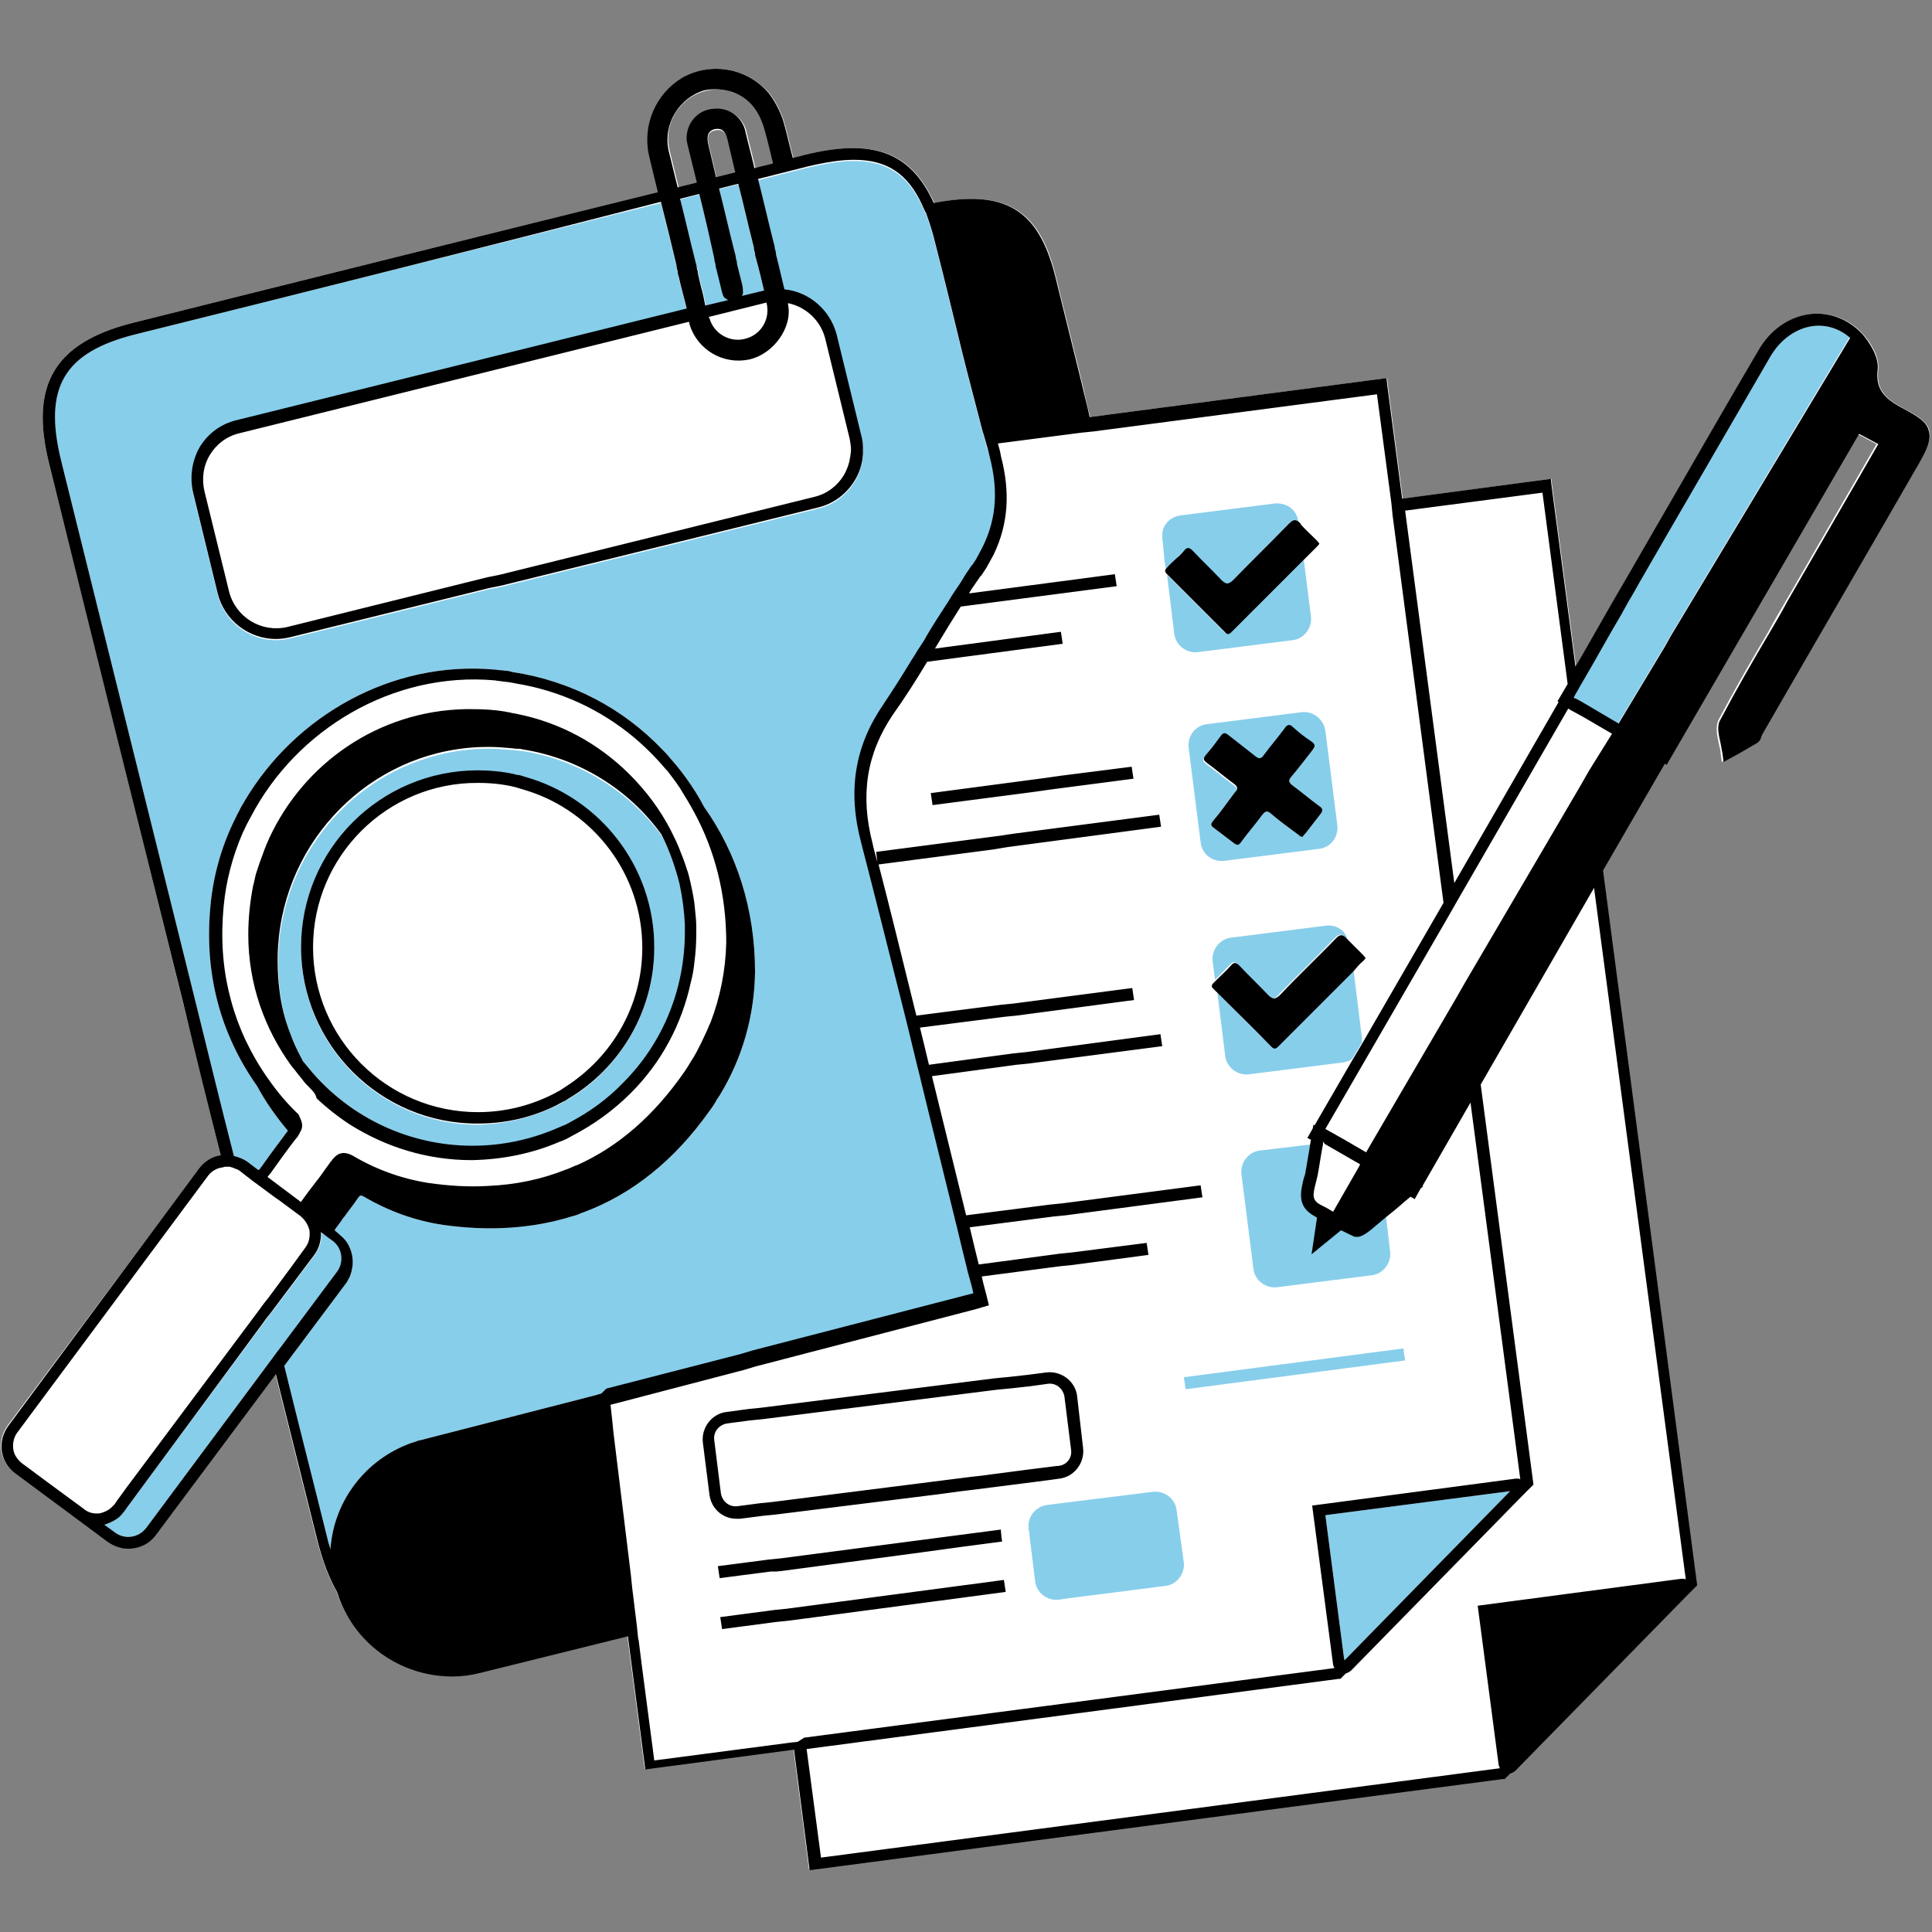 <svg version="1.2" preserveAspectRatio="xMidYMid meet" height="500" viewBox="0 0 375 375" zoomAndPan="magnify" width="500" xmlns:xlink="http://www.w3.org/1999/xlink" xmlns="http://www.w3.org/2000/svg"><rect x="0" y="0" width="375" height="375" fill="#808080" stroke="none"/><defs><clipPath id="732bebbd3e"><path d="M 0 13 L 375 13 L 375 363.34 L 0 363.34 Z M 0 13"></path></clipPath></defs><g id="356c2222e8"><path d="M 374.473 83.516 C 374.008 81.887 372.492 80.84 369.582 79.328 C 365.973 77.348 364.113 75.719 364.578 71.645 C 364.809 69.316 363.18 66.523 361.551 64.777 C 358.988 61.98 355.383 60.586 351.656 60.934 C 347.465 61.398 343.742 63.961 341.414 68.035 C 334.66 79.676 327.793 91.551 321.16 102.957 L 315.922 112.035 C 312.895 117.273 309.984 122.395 306.957 127.633 L 305.91 129.379 L 301.254 94.109 L 301.137 92.945 L 272.27 96.789 L 269.359 74.555 L 269.242 73.391 L 211.621 80.957 C 211.039 78.859 210.574 76.648 210.109 74.555 C 208.363 67.453 206.617 60.469 204.871 53.367 C 201.727 40.68 195.211 36.723 181.359 39.398 C 176.816 29.391 169.484 26.828 156.215 30.086 C 155.516 30.32 154.699 30.438 154.004 30.668 C 153.422 28.574 152.953 26.363 152.371 24.266 C 151.789 22.055 150.742 19.961 149.348 18.098 C 145.156 13.211 138.172 11.93 132.586 15.07 C 127.348 18.098 124.785 24.152 126.066 30.086 C 126.648 32.531 127.23 34.859 127.812 37.305 C 93.707 45.688 59.484 54.184 25.727 62.68 C 10.594 66.523 5.703 74.672 9.547 90.035 C 18.277 125.074 26.891 159.996 35.621 195.031 C 38.062 204.809 40.508 214.59 42.836 224.367 C 41.207 224.598 39.695 225.531 38.645 226.926 L 1.512 276.633 C 0.465 278.027 0 279.773 0.234 281.52 C 0.465 283.266 1.398 284.781 2.793 285.828 L 12.688 293.16 L 20.836 299.215 C 22 300.145 23.398 300.496 24.793 300.496 C 26.773 300.496 28.867 299.562 30.148 297.816 L 53.43 266.621 C 56.105 277.328 58.785 288.156 61.461 298.75 C 62.508 302.824 63.789 306.199 65.301 308.875 C 68.445 318.77 77.641 325.289 87.652 325.289 C 89.398 325.289 91.262 325.055 93.125 324.59 L 121.758 317.488 L 125.133 343.332 L 154.004 339.488 L 157.027 362.887 L 291.594 345.195 L 291.941 345.195 L 292.988 344.145 C 293.34 344.031 293.805 343.914 294.035 343.562 L 327.562 309.34 C 327.562 309.34 327.562 309.223 327.676 309.223 L 329.309 307.594 L 311.031 168.84 L 323.02 148.121 L 323.371 148.355 L 360.504 84.215 L 364.227 86.195 L 346.535 116.809 C 345.371 118.789 344.207 120.766 343.16 122.746 C 339.898 128.215 336.641 133.922 333.613 139.625 C 332.914 141.02 333.266 142.648 333.613 144.281 C 333.73 144.977 333.965 145.559 333.965 146.141 L 334.195 147.887 L 336.988 146.375 C 338.152 145.676 339.434 144.977 340.598 144.281 C 341.18 143.93 341.414 143.348 341.531 143 C 341.531 142.883 341.645 142.766 341.645 142.648 C 351.773 125.074 361.898 107.496 372.145 89.918 C 374.008 87.242 374.938 85.262 374.473 83.516 Z M 139.102 34.512 C 138.637 32.414 138.055 30.203 137.59 28.109 C 137.355 26.945 137.125 25.664 138.754 25.316 C 140.383 24.965 140.965 25.898 141.316 27.293 C 141.781 29.391 142.363 31.602 142.828 33.695 C 141.547 33.93 140.266 34.16 139.102 34.512 Z M 137.008 17.633 C 138.754 17.168 140.617 17.281 142.363 17.98 C 146.086 19.262 147.832 22.055 148.766 25.781 C 149.23 27.758 149.695 29.738 150.277 31.832 C 149.113 32.184 147.832 32.414 146.668 32.766 C 146.086 30.203 145.391 27.758 144.809 25.199 C 143.992 22.52 141.316 20.891 138.637 21.242 C 135.496 21.473 133.168 24.266 133.516 27.41 C 133.516 27.758 133.633 28.109 133.75 28.457 C 134.332 30.785 134.914 33.23 135.496 35.559 C 134.215 35.906 133.051 36.141 131.77 36.488 C 131.188 34.16 130.605 31.719 130.023 29.391 C 128.625 24.035 131.887 18.914 137.008 17.633 Z M 137.008 17.633" style="stroke:none;fill-rule:nonzero;fill:#ffffff;fill-opacity:1;"></path><path d="M 293.105 289.438 L 260.977 322.262 L 260.863 321.797 L 257.254 294.094 Z M 135.379 52.09 C 135.496 52.438 135.609 52.785 135.609 53.254 C 135.844 54.066 135.961 54.883 136.191 55.695 C 136.543 56.859 136.773 58.141 137.008 59.305 L 141.43 58.258 C 141.199 58.141 140.965 57.906 140.734 57.793 C 140.5 57.559 140.383 57.094 140.266 56.742 C 139.918 55.348 139.57 53.836 139.219 52.438 C 139.102 52.09 138.988 51.738 138.988 51.273 C 138.871 50.926 138.754 50.457 138.754 50.109 C 137.707 46.035 136.773 41.844 135.727 37.77 C 134.445 38.121 133.281 38.352 132.004 38.703 C 133.051 42.777 133.98 46.965 135.027 51.039 C 135.145 51.273 135.262 51.738 135.379 52.09 Z M 142.828 50.227 C 142.945 50.574 143.062 50.926 143.062 51.391 C 143.293 52.438 143.645 53.602 143.875 54.648 C 144.109 55.348 144.227 56.16 144.227 56.977 C 144.227 57.211 144.109 57.441 143.992 57.559 L 148.184 56.512 C 148.184 56.512 148.184 56.512 148.297 56.512 C 147.832 54.531 147.367 52.555 146.785 50.457 C 146.668 50.109 146.551 49.762 146.551 49.293 C 146.438 48.945 146.32 48.48 146.32 48.129 C 145.273 44.055 144.34 39.867 143.293 35.793 C 142.012 36.141 140.848 36.375 139.57 36.723 C 140.617 40.797 141.547 44.988 142.594 49.062 C 142.711 49.41 142.828 49.875 142.828 50.227 Z M 191.367 86.078 C 191.25 85.73 191.137 85.262 191.02 84.914 C 190.902 84.566 190.785 84.098 190.668 83.75 C 187.41 71.293 187.062 69.898 185.664 64.078 C 184.852 60.816 183.801 56.277 181.59 47.664 C 181.125 45.688 180.543 43.824 179.961 42.195 C 179.844 41.844 179.727 41.496 179.496 41.145 C 179.379 40.797 179.145 40.449 179.031 40.098 C 176.234 33.93 172.16 31.25 165.758 31.25 C 163.199 31.25 160.289 31.719 156.797 32.531 C 153.535 33.348 150.395 34.16 147.137 34.977 C 148.184 39.051 149.113 43.242 150.16 47.316 C 150.277 47.664 150.395 48.129 150.395 48.48 C 150.512 48.828 150.625 49.18 150.625 49.645 C 151.207 51.855 151.676 54.066 152.258 56.395 C 157.027 56.859 161.102 60.352 162.383 65.125 L 167.156 84.68 C 167.391 85.496 167.504 86.312 167.504 87.125 C 167.504 87.477 167.504 87.941 167.504 88.289 C 167.504 88.641 167.391 89.105 167.391 89.453 C 167.156 90.852 166.691 92.246 165.875 93.527 C 164.246 96.207 161.684 98.066 158.66 98.766 L 97.312 113.898 L 96.148 114.133 L 94.984 114.363 L 56.34 123.91 C 55.41 124.141 54.477 124.258 53.547 124.258 C 48.309 124.258 43.535 120.648 42.254 115.41 L 37.48 95.855 C 36.785 92.828 37.25 89.688 38.762 87.008 C 40.391 84.332 42.953 82.469 45.98 81.77 L 133.281 60.121 C 132.816 58.141 132.234 56.16 131.77 54.066 C 131.652 53.719 131.535 53.367 131.535 52.902 C 131.422 52.555 131.305 52.09 131.305 51.738 C 130.84 49.762 130.371 47.898 129.906 45.918 C 129.324 43.707 128.859 41.613 128.277 39.398 C 94.289 47.898 60.066 56.512 26.309 64.891 C 12.34 68.383 8.383 75.254 11.875 89.453 C 20.605 124.492 29.219 159.414 37.949 194.449 C 40.391 204.344 42.836 214.355 45.398 224.367 C 46.328 224.598 47.262 224.949 48.074 225.531 L 50.055 227.043 C 50.172 227.043 50.285 227.043 50.285 227.043 C 50.285 227.043 50.402 227.043 50.637 226.578 L 50.754 226.461 C 52.383 224.133 54.129 221.805 55.875 219.477 C 53.547 216.684 51.566 213.891 49.938 210.863 C 42.719 200.621 39.578 188.863 40.859 175.711 C 41.441 169.539 43.188 163.719 45.863 158.48 C 46.098 157.898 46.445 157.434 46.68 156.852 C 46.91 156.387 47.262 155.922 47.492 155.453 C 57.27 138.926 76.012 128.215 95.918 129.961 C 96.266 129.961 96.73 130.078 97.082 130.078 C 97.43 130.078 97.895 130.195 98.246 130.195 C 98.594 130.195 99.059 130.312 99.41 130.43 C 110.934 132.176 120.945 137.527 128.512 145.445 C 128.977 145.91 129.441 146.375 129.906 146.957 C 130.371 147.539 130.84 148.004 131.305 148.586 C 133.281 151.031 135.145 153.707 136.66 156.617 C 142.945 165.465 146.551 176.406 146.551 188.629 C 146.438 197.129 144.109 205.391 139.684 212.609 C 139.336 213.074 138.988 213.656 138.754 214.121 C 138.52 214.473 138.289 214.82 138.055 215.172 C 137.938 215.285 137.824 215.52 137.707 215.637 C 130.953 225.18 122.691 231.816 113.262 235.309 C 112.91 235.426 112.562 235.539 112.098 235.773 C 111.746 235.891 111.398 236.008 110.934 236.121 C 103.367 238.449 95.102 239.031 86.023 237.754 C 80.551 236.938 75.43 235.074 70.656 232.281 C 69.957 231.934 69.957 231.934 69.492 232.516 C 68.793 233.562 67.98 234.609 67.281 235.539 C 67.047 235.891 66.816 236.238 66.465 236.59 C 66.465 236.703 66.352 236.703 66.352 236.82 C 66 237.285 65.77 237.637 65.418 238.102 C 65.188 238.336 65.07 238.566 64.953 238.801 L 65.77 239.5 L 65.883 239.613 C 66.465 240.082 67.047 240.664 67.398 241.246 C 68.211 242.523 68.562 244.039 68.445 245.551 C 68.328 246.367 68.211 247.066 67.863 247.879 C 67.629 248.23 67.516 248.578 67.281 248.926 L 55.176 265.105 C 57.969 276.516 60.879 287.805 63.672 299.098 C 63.789 299.68 64.023 300.145 64.137 300.727 C 64.719 291.879 70.309 283.965 78.805 280.473 C 79.156 280.355 79.621 280.125 80.086 280.008 C 80.551 279.891 81.016 279.656 81.484 279.543 C 81.484 279.543 81.598 279.543 81.598 279.543 L 115.59 270.812 L 116.754 270.461 L 117.918 270.113 L 144.109 263.363 L 145.273 263.012 L 146.438 262.664 L 189.156 251.605 C 188.922 250.441 188.574 249.277 188.227 247.996 C 187.992 247.297 187.875 246.484 187.645 245.668 C 187.062 243.34 186.48 240.895 185.898 238.449 C 185.664 237.754 185.547 236.938 185.316 236.121 C 183.219 227.508 180.891 218.312 178.68 209.117 C 178.449 208.301 178.332 207.605 178.098 206.789 C 177.516 204.344 176.934 202.016 176.352 199.57 C 176.121 198.758 176.004 198.059 175.77 197.242 C 172.395 183.855 169.367 171.75 167.391 164.184 C 164.711 154.059 166.109 145.445 171.695 137.297 C 173.559 134.504 175.422 131.594 177.168 128.684 C 177.75 127.867 178.215 126.938 178.797 126.121 C 179.262 125.422 179.727 124.723 180.078 124.027 C 181.242 122.047 182.523 120.066 183.801 118.09 C 184.383 117.273 184.852 116.344 185.434 115.527 C 185.547 115.297 185.781 115.062 185.898 114.828 C 186.48 114.016 187.062 113.082 187.527 112.27 C 187.875 111.688 188.34 111.105 188.691 110.523 C 188.809 110.406 188.809 110.289 188.922 110.289 C 189.156 109.941 189.391 109.59 189.621 109.242 C 189.855 108.777 190.086 108.426 190.32 107.961 C 193.578 102.141 194.16 96.207 192.301 89.105 C 191.832 87.824 191.484 87.008 191.367 86.078 Z M 108.723 218.895 C 103.484 221.223 97.781 222.504 91.844 222.504 L 91.844 223.668 L 91.844 222.504 C 79.387 222.504 68.328 216.918 60.762 208.301 C 60.18 207.605 59.598 206.906 59.016 206.207 C 58.902 205.973 58.668 205.742 58.551 205.625 C 57.738 204.113 57.039 202.598 56.457 200.969 C 55.41 198.293 54.711 195.383 54.359 192.586 C 54.129 190.727 54.012 188.863 54.012 186.883 C 54.012 186.652 54.012 186.418 54.012 186.184 C 54.012 184.906 54.129 183.508 54.246 182.227 C 56.457 161.625 73.684 145.445 94.637 145.328 L 94.871 145.328 C 94.984 145.328 94.984 145.328 95.102 145.328 C 96.5 145.328 97.781 145.445 99.176 145.559 C 99.527 145.559 99.992 145.676 100.34 145.676 C 100.691 145.676 101.156 145.793 101.504 145.793 C 112.562 147.539 122.223 153.707 128.512 162.324 C 130.023 165.348 131.188 168.492 132.004 171.867 C 132.586 174.43 132.934 177.105 133.051 179.898 C 133.051 180.367 133.051 180.715 133.051 181.18 C 133.051 192.238 128.859 202.598 121.059 210.516 C 118.035 213.539 114.656 216.102 110.934 218.082 C 110.582 218.312 110.234 218.43 109.887 218.664 C 109.418 218.547 109.07 218.664 108.723 218.895 Z M 108.141 214.59 C 108.488 214.355 108.836 214.238 109.188 214.008 C 109.535 213.773 109.887 213.539 110.234 213.426 C 120.246 207.488 126.996 196.43 126.996 183.973 C 126.996 168.258 116.402 154.988 101.969 150.914 C 101.621 150.797 101.156 150.684 100.805 150.566 C 100.457 150.449 99.992 150.332 99.641 150.332 C 97.43 149.867 95.102 149.633 92.773 149.633 C 73.801 149.633 58.434 165 58.434 183.973 C 58.434 202.949 73.801 218.312 92.773 218.312 C 98.363 218.195 103.484 216.801 108.141 214.59 Z M 237.695 122.746 C 233.973 119.02 230.246 115.297 226.523 111.57 L 227.918 122.977 C 228.152 125.191 230.246 126.82 232.457 126.586 L 250.852 124.258 C 253.062 124.027 254.691 121.93 254.461 119.719 L 253.062 108.66 C 248.406 113.316 243.633 118.09 238.977 122.746 C 238.512 123.211 238.164 123.211 237.695 122.746 Z M 225.707 105.285 L 225.824 106.68 L 226.059 109.008 L 226.289 110.406 C 226.289 110.406 226.406 110.289 226.406 110.289 C 226.871 109.824 227.453 109.359 227.918 108.777 C 228.035 108.66 228.035 108.66 228.152 108.543 C 228.734 107.961 229.199 107.496 229.781 106.914 C 230.48 106.215 230.828 106.332 231.41 107.031 C 233.273 108.895 235.137 110.641 236.883 112.617 C 237.812 113.664 238.395 113.781 239.328 112.617 C 242.703 109.125 246.195 105.75 249.57 102.258 C 249.688 102.141 249.918 101.91 250.035 101.793 C 250.852 100.977 251.316 100.859 252.016 101.441 L 252.016 101.328 C 252.016 101.094 251.898 100.859 251.898 100.629 C 251.781 100.277 251.551 99.812 251.434 99.582 C 250.617 98.301 249.105 97.602 247.477 97.719 L 229.082 100.047 C 227.453 100.277 226.059 101.441 225.707 102.957 C 225.59 103.305 225.59 103.77 225.59 104.121 C 225.59 104.238 225.59 104.469 225.59 104.586 Z M 257.254 141.836 L 259.582 160.227 C 259.812 162.438 258.301 164.535 255.973 164.766 L 237.582 167.094 C 235.367 167.328 233.273 165.816 233.039 163.488 L 230.711 145.094 C 230.48 142.883 231.992 140.789 234.32 140.555 L 252.715 138.227 C 254.926 137.996 256.902 139.625 257.254 141.836 Z M 254.461 144.164 C 253.18 143.348 252.016 142.418 250.852 141.371 C 250.152 140.672 249.688 140.902 249.223 141.602 C 247.941 143.348 246.426 145.094 245.148 146.84 C 244.68 147.539 244.215 147.539 243.633 147.074 C 241.887 145.676 240.023 144.281 238.277 142.883 C 237.695 142.418 237.348 142.418 236.883 143 C 235.949 144.281 235.02 145.559 233.973 146.723 C 233.391 147.422 233.391 147.773 234.203 148.355 C 235.949 149.633 237.582 151.031 239.328 152.312 C 240.141 152.895 240.258 153.359 239.559 154.059 C 238.164 155.805 236.883 157.551 235.484 159.297 C 235.02 159.879 234.902 160.227 235.602 160.691 C 236.883 161.625 238.164 162.672 239.441 163.602 C 240.141 164.184 240.492 164.07 240.957 163.371 C 242.238 161.625 243.75 159.879 245.031 158.133 C 245.613 157.434 245.961 157.316 246.66 157.898 C 248.289 159.297 250.035 160.578 251.781 161.855 C 252.133 162.09 252.363 162.438 252.828 162.438 C 252.945 162.207 253.18 161.973 253.41 161.742 C 254.344 160.578 255.273 159.297 256.207 158.133 C 256.789 157.434 256.902 156.969 255.973 156.387 C 254.227 155.105 252.598 153.707 250.852 152.43 C 250.152 151.848 250.035 151.496 250.617 150.797 C 252.016 149.168 253.297 147.422 254.691 145.676 C 255.273 145.211 255.391 144.746 254.461 144.164 Z M 257.371 179.668 L 238.977 181.996 C 236.766 182.227 235.137 184.324 235.367 186.535 L 235.836 190.145 C 236.883 189.211 237.812 188.164 238.746 187.234 C 239.441 186.535 239.793 186.652 240.375 187.348 C 242.238 189.211 244.098 190.957 245.844 192.938 C 246.777 193.984 247.359 194.102 248.289 192.938 C 251.781 189.328 255.508 185.836 259 182.109 C 259.93 181.18 260.395 181.18 261.211 182.109 C 261.328 182.227 261.445 182.344 261.559 182.461 C 261.211 180.598 259.348 179.434 257.371 179.668 Z M 246.66 203.062 C 243.168 199.57 239.793 196.195 236.301 192.703 L 237.812 204.926 C 238.047 207.137 240.141 208.77 242.352 208.535 L 260.746 206.207 C 261.445 206.09 262.027 205.859 262.492 205.508 L 264.355 202.367 C 264.355 202.133 264.355 201.898 264.355 201.551 L 262.723 188.281 C 257.836 193.168 252.945 198.059 248.059 202.949 C 247.477 203.531 247.125 203.645 246.66 203.062 Z M 262.84 239.613 C 262.027 239.266 261.211 238.801 260.395 238.449 L 254.691 243.105 L 255.738 236.008 C 255.625 235.891 255.508 235.891 255.391 235.773 C 251.781 233.91 252.598 231 253.062 228.789 C 253.18 228.324 253.297 227.973 253.41 227.625 C 253.762 225.879 253.992 224.133 254.344 222.27 C 254.344 222.27 254.344 222.27 254.344 222.156 L 244.566 223.316 C 242.352 223.551 240.723 225.645 240.957 227.859 L 243.285 246.25 C 243.516 248.461 245.613 250.09 247.824 249.859 L 266.215 247.531 C 268.43 247.297 270.059 245.203 269.824 242.992 L 269.012 236.008 C 268.078 236.82 267.031 237.637 266.102 238.449 C 265.051 239.266 264.238 239.73 263.539 239.73 C 263.305 239.73 263.074 239.73 262.84 239.613 Z M 228.387 293.16 C 228.152 290.949 226.059 289.32 223.844 289.551 L 205.105 291.879 L 203.242 292.113 C 202.66 292.23 202.078 292.348 201.613 292.695 C 200.449 293.395 199.633 294.676 199.633 296.07 C 199.633 296.305 199.633 296.535 199.633 296.77 L 199.75 297.234 L 199.867 298.398 L 200.914 306.895 C 201.145 309.109 203.242 310.738 205.453 310.504 L 207.898 310.156 L 226.172 307.828 C 228.387 307.594 230.016 305.5 229.781 303.289 Z M 272.387 261.73 L 229.781 267.32 L 230.133 269.648 L 272.734 264.059 Z M 352.008 63.262 C 348.629 63.613 345.488 65.824 343.508 69.199 C 336.758 80.84 329.891 92.715 323.254 104.121 L 318.016 113.199 C 317.086 114.945 316.035 116.574 315.105 118.32 C 314.875 118.672 314.758 119.02 314.523 119.371 C 312.66 122.512 310.914 125.656 309.055 128.914 L 306.492 133.34 L 305.562 134.969 L 305.328 135.434 L 305.562 135.551 L 305.676 135.551 L 306.957 136.25 L 314.059 140.438 L 323.02 125.539 L 324.184 123.445 L 358.988 65.473 C 357.012 63.844 354.566 63.031 352.008 63.262 Z M 64.605 240.777 L 63.789 240.195 L 62.742 239.383 L 62.395 239.148 C 62.508 240.082 62.277 241.012 62.043 241.828 C 61.812 242.41 61.578 242.992 61.113 243.574 L 52.73 254.746 L 51.801 255.91 L 50.867 257.191 L 24.676 292.578 L 24.094 293.395 C 24.094 293.395 23.98 293.512 23.98 293.512 C 23.746 293.859 23.512 294.094 23.164 294.441 C 22.348 295.141 21.301 295.605 20.254 295.953 L 22.348 297.469 C 24.211 298.863 26.891 298.516 28.402 296.535 L 52.73 263.828 L 53.664 262.547 L 54.594 261.383 L 65.535 246.715 C 66.816 244.969 66.465 242.176 64.605 240.777 Z M 64.605 240.777" style="stroke:none;fill-rule:nonzero;fill:#87ceeb;fill-opacity:1;"></path><g clip-path="url(#732bebbd3e)" clip-rule="nonzero"><path d="M 219.656 148.82 L 220.004 151.148 L 203.941 153.242 L 202.309 153.477 L 200.68 153.707 L 181.008 156.27 L 180.66 153.941 L 202.66 151.031 L 204.289 150.797 L 205.918 150.566 Z M 238.977 122.746 C 243.633 118.09 248.406 113.316 253.062 108.66 C 253.879 107.844 254.691 107.031 255.625 106.098 C 255.855 105.867 255.973 105.75 256.09 105.516 C 255.855 105.168 255.625 104.934 255.391 104.703 C 254.461 103.77 253.41 102.84 252.48 101.793 C 252.48 101.793 252.48 101.793 252.48 101.676 C 252.363 101.559 252.246 101.441 252.133 101.328 C 251.434 100.746 250.969 100.859 250.152 101.676 C 250.035 101.793 249.805 102.023 249.688 102.141 C 246.312 105.633 242.82 109.008 239.441 112.5 C 238.395 113.551 237.93 113.434 237 112.5 C 235.254 110.641 233.273 108.777 231.527 106.914 C 230.945 106.332 230.48 106.098 229.898 106.797 C 229.434 107.379 228.852 107.961 228.27 108.426 C 228.152 108.543 228.152 108.543 228.035 108.66 C 227.57 109.125 226.988 109.59 226.523 110.172 C 226.406 110.289 226.406 110.289 226.406 110.289 C 226.059 110.641 226.059 110.988 226.523 111.453 C 230.246 115.18 233.973 118.902 237.695 122.629 C 238.164 123.211 238.512 123.211 238.977 122.746 Z M 264.586 186.535 C 264.82 186.301 264.938 186.184 265.051 185.953 C 264.82 185.602 264.586 185.371 264.355 185.137 C 263.539 184.324 262.609 183.391 261.793 182.578 C 261.676 182.461 261.559 182.344 261.445 182.227 C 260.629 181.297 260.047 181.297 259.23 182.227 C 255.738 185.836 252.016 189.328 248.523 193.055 C 247.477 194.102 247.008 193.984 246.078 193.055 C 244.332 191.191 242.352 189.328 240.605 187.465 C 240.023 186.883 239.559 186.652 238.977 187.348 C 238.047 188.398 237 189.328 236.066 190.258 C 235.949 190.375 235.719 190.609 235.602 190.727 C 235.137 191.191 235.02 191.539 235.602 192.004 C 235.836 192.238 236.184 192.586 236.418 192.82 C 239.91 196.312 243.402 199.688 246.777 203.18 C 247.242 203.645 247.59 203.645 248.059 203.18 C 252.945 198.293 257.836 193.402 262.723 188.512 C 263.305 187.816 263.887 187.117 264.586 186.535 Z M 235.484 159.297 C 235.02 159.879 234.902 160.227 235.602 160.691 C 236.883 161.625 238.164 162.672 239.441 163.602 C 240.141 164.184 240.492 164.07 240.957 163.371 C 242.238 161.625 243.75 159.879 245.031 158.133 C 245.613 157.434 245.961 157.316 246.66 157.898 C 248.289 159.297 250.035 160.578 251.781 161.855 C 252.133 162.09 252.363 162.438 252.828 162.438 C 252.945 162.207 253.18 161.973 253.41 161.742 C 254.344 160.578 255.273 159.297 256.207 158.133 C 256.789 157.434 256.902 156.969 255.973 156.387 C 254.227 155.105 252.598 153.707 250.852 152.43 C 250.152 151.848 250.035 151.496 250.617 150.797 C 252.016 149.168 253.297 147.422 254.691 145.676 C 255.273 144.977 255.391 144.512 254.574 143.93 C 253.297 143.117 252.133 142.184 250.969 141.137 C 250.27 140.438 249.805 140.672 249.336 141.371 C 248.059 143.117 246.543 144.863 245.262 146.609 C 244.797 147.305 244.332 147.305 243.75 146.84 C 242.004 145.445 240.141 144.047 238.395 142.648 C 237.812 142.184 237.465 142.184 237 142.766 C 236.066 144.047 235.137 145.328 234.09 146.492 C 233.508 147.191 233.508 147.539 234.32 148.121 C 236.066 149.402 237.695 150.797 239.441 152.078 C 240.258 152.66 240.375 153.125 239.676 153.824 C 238.164 155.805 236.883 157.668 235.484 159.297 Z M 210.227 281.055 C 210.574 283.965 208.48 286.641 205.688 286.992 L 204.055 287.223 L 200.449 287.691 L 189.504 289.086 L 186.598 289.438 L 182.289 290.02 L 150.512 293.977 L 149.348 294.094 L 148.184 294.207 L 143.645 294.789 C 143.41 294.789 143.176 294.789 142.945 294.789 C 140.266 294.789 138.055 292.812 137.707 290.133 L 136.426 280.008 C 136.078 277.098 138.172 274.418 140.965 274.07 L 145.273 273.488 L 147.602 273.254 L 192.883 267.551 L 194.047 267.434 L 195.211 267.32 L 195.324 267.32 L 199.516 266.852 L 203.125 266.387 C 206.035 266.039 208.711 268.133 209.062 270.926 Z M 207.898 281.402 L 206.617 271.16 C 206.383 269.531 204.988 268.367 203.359 268.598 L 199.98 269.066 L 195.793 269.531 L 195.676 269.531 L 194.512 269.648 L 193.348 269.762 L 147.949 275.469 L 146.785 275.582 L 145.621 275.699 L 141.199 276.281 C 139.57 276.516 138.406 277.91 138.637 279.543 L 139.918 289.785 C 140.152 291.414 141.547 292.578 143.176 292.348 L 147.602 291.766 L 149.93 291.531 L 188.574 286.641 L 190.668 286.41 L 192.414 286.176 L 199.516 285.246 L 203.242 284.781 L 205.105 284.547 C 206.965 284.547 208.129 283.035 207.898 281.402 Z M 150.625 305.035 L 151.789 304.918 L 177.168 301.543 L 187.41 300.145 L 194.512 299.215 L 194.395 298.398 L 194.277 297.234 L 194.277 296.887 L 151.559 302.473 L 149.23 302.707 L 139.336 303.988 L 139.684 306.316 L 149.578 305.035 Z M 152.723 312.25 L 150.395 312.484 L 139.801 313.879 L 140.152 316.207 L 150.742 314.812 L 153.07 314.578 L 195.211 308.992 L 194.859 306.664 Z M 372.492 89.918 C 362.367 107.496 352.121 125.074 341.996 142.648 C 341.996 142.766 341.879 142.883 341.879 143 C 341.762 143.465 341.531 143.93 340.949 144.281 C 339.785 144.977 338.504 145.676 337.34 146.375 L 334.547 147.887 L 334.312 146.141 C 334.195 145.559 334.078 144.977 333.965 144.281 C 333.613 142.648 333.148 140.902 333.965 139.625 C 336.988 133.922 340.25 128.215 343.508 122.746 C 344.672 120.766 345.836 118.789 346.883 116.809 L 364.578 86.195 L 360.852 84.215 L 323.488 148.469 L 323.137 148.238 L 311.148 168.957 L 329.422 307.711 L 327.793 309.34 C 327.793 309.34 327.793 309.457 327.676 309.457 L 294.152 343.68 C 293.922 343.914 293.453 344.145 293.105 344.262 L 292.059 345.309 L 291.707 345.309 L 157.145 363.004 L 154.117 339.605 L 125.25 343.449 L 121.875 317.605 L 93.238 324.707 C 91.379 325.172 89.633 325.406 87.77 325.406 C 77.641 325.406 68.445 318.887 65.418 308.992 C 63.906 306.312 62.625 303.055 61.578 298.863 C 58.902 288.156 56.223 277.445 53.547 266.738 L 30.266 297.934 C 28.984 299.68 27.004 300.609 24.91 300.609 C 23.516 300.609 22.117 300.145 20.953 299.332 L 12.805 293.277 L 2.91 285.945 C 1.512 284.895 0.582 283.383 0.348 281.637 C 0.117 279.891 0.582 278.145 1.629 276.746 L 38.645 226.809 C 39.695 225.414 41.207 224.48 42.836 224.25 C 40.391 214.473 37.949 204.695 35.621 194.914 C 26.891 159.996 18.16 124.957 9.547 90.035 C 5.703 74.672 10.594 66.523 25.727 62.68 C 59.598 54.184 93.707 45.688 127.695 37.305 C 127.113 34.977 126.531 32.531 125.949 30.086 C 124.668 24.152 127.348 18.098 132.469 15.07 C 138.055 11.93 145.156 13.211 149.23 18.098 C 150.625 19.961 151.676 22.055 152.258 24.266 C 152.84 26.363 153.305 28.574 153.887 30.668 C 154.586 30.438 155.398 30.32 156.098 30.086 C 169.25 26.828 176.703 29.391 181.242 39.398 C 195.094 36.723 201.496 40.68 204.754 53.367 C 206.5 60.469 208.246 67.453 209.992 74.555 C 210.457 76.648 211.039 78.746 211.508 80.957 L 269.125 73.391 L 269.242 74.555 L 272.152 96.789 L 301.02 92.945 L 301.137 94.109 L 305.793 129.379 L 306.84 127.633 C 309.867 122.395 312.777 117.156 315.805 112.035 L 321.043 102.957 C 327.676 91.551 334.43 79.676 341.297 68.035 C 343.625 63.961 347.352 61.398 351.539 60.934 C 355.266 60.586 358.758 61.98 361.434 64.777 C 362.949 66.523 364.695 69.316 364.461 71.645 C 363.996 75.602 365.742 77.348 369.465 79.328 C 372.492 80.957 373.891 81.887 374.355 83.516 C 374.938 85.262 374.008 87.242 372.492 89.918 Z M 272.734 99.113 L 282.281 171.402 L 302.535 136.25 L 302.301 136.133 L 304.281 132.758 L 299.391 95.625 Z M 129.789 29.273 C 130.371 31.602 130.953 34.047 131.535 36.375 C 132.816 36.023 133.98 35.793 135.262 35.441 C 134.68 33.113 134.098 30.668 133.516 28.34 C 133.398 27.992 133.398 27.645 133.281 27.293 C 133.051 24.152 135.262 21.355 138.406 21.125 C 141.199 20.773 143.758 22.406 144.574 25.082 C 145.156 27.645 145.855 30.086 146.438 32.648 C 147.602 32.301 148.879 32.066 150.043 31.719 C 149.578 29.738 149.113 27.758 148.531 25.664 C 147.602 22.055 145.855 19.145 142.129 17.863 C 140.383 17.281 138.52 17.168 136.773 17.516 C 131.887 18.914 128.625 24.035 129.789 29.273 Z M 145.391 69.781 C 140.383 70.828 135.379 67.918 133.863 63.031 C 133.863 62.914 133.75 62.68 133.75 62.449 L 46.445 84.098 C 44 84.68 42.023 86.195 40.742 88.289 C 39.461 90.387 39.113 92.945 39.695 95.391 L 44.465 114.828 C 45.746 119.836 50.754 122.863 55.758 121.699 L 94.637 112.035 L 95.801 111.805 L 96.965 111.57 L 158.078 96.438 C 160.52 95.855 162.5 94.344 163.781 92.246 C 164.246 91.434 164.594 90.617 164.828 89.688 C 164.945 89.336 164.945 88.871 165.062 88.523 C 165.062 88.172 165.176 87.707 165.176 87.359 C 165.176 86.66 165.062 85.961 164.945 85.262 L 160.172 65.707 C 159.242 62.098 156.332 59.539 152.953 58.84 C 152.953 58.957 152.953 58.957 152.953 59.07 C 153.887 63.496 150.16 68.734 145.391 69.781 Z M 135.727 37.652 C 134.445 38.004 133.281 38.234 132.004 38.586 C 133.051 42.66 133.98 46.852 135.027 50.926 C 135.145 51.273 135.262 51.738 135.262 52.09 C 135.379 52.438 135.496 52.785 135.496 53.254 C 135.727 54.066 135.844 54.883 136.078 55.695 C 136.426 56.859 136.66 58.141 136.891 59.305 L 141.316 58.258 C 141.082 58.141 140.848 57.906 140.617 57.793 C 140.383 57.559 140.266 57.094 140.152 56.742 C 139.801 55.348 139.453 53.836 139.102 52.438 C 138.988 52.09 138.871 51.738 138.871 51.273 C 138.754 50.926 138.637 50.457 138.637 50.109 C 137.707 45.918 136.773 41.844 135.727 37.652 Z M 137.473 27.992 C 137.938 30.086 138.52 32.301 138.988 34.395 C 140.266 34.047 141.43 33.812 142.711 33.465 C 142.246 31.367 141.664 29.156 141.199 27.062 C 140.848 25.664 140.266 24.734 138.637 25.082 C 137.125 25.547 137.242 26.828 137.473 27.992 Z M 148.766 58.723 L 137.59 61.516 C 137.59 61.633 137.59 61.75 137.707 61.75 C 138.52 64.777 141.781 66.637 144.809 65.707 C 147.832 64.891 149.578 61.75 148.766 58.723 Z M 148.297 56.395 C 147.832 54.418 147.367 52.438 146.785 50.344 C 146.668 49.992 146.551 49.645 146.551 49.18 C 146.438 48.828 146.32 48.363 146.32 48.016 C 145.273 43.941 144.34 39.75 143.293 35.676 C 142.012 36.023 140.848 36.258 139.57 36.605 C 140.617 40.68 141.547 44.871 142.594 48.945 C 142.711 49.293 142.828 49.762 142.828 50.109 C 142.945 50.457 143.062 50.809 143.062 51.273 C 143.293 52.32 143.645 53.484 143.875 54.531 C 144.109 55.23 144.227 56.047 144.227 56.859 C 144.227 57.094 144.109 57.324 143.992 57.441 L 148.297 56.395 C 148.184 56.512 148.297 56.512 148.297 56.395 Z M 19.324 293.742 C 19.906 293.625 20.488 293.395 21.07 293.043 C 21.418 292.812 21.652 292.578 22 292.23 C 22.117 292.113 22.117 292.113 22.234 291.996 L 22.699 291.297 L 24.562 288.738 L 50.285 254.281 L 51.219 253 L 52.148 251.836 L 56.805 245.551 L 59.25 242.176 C 59.367 242.059 59.367 241.941 59.484 241.828 C 60.066 240.895 60.18 239.848 60.066 238.801 C 59.832 237.867 59.367 237.055 58.668 236.355 C 58.551 236.355 58.551 236.238 58.434 236.121 L 55.293 233.793 L 54.359 233.098 L 53.195 232.281 L 50.055 229.953 L 48.773 229.023 L 48.656 228.906 L 47.145 227.742 L 46.562 227.277 C 46.328 227.16 46.211 227.043 45.98 226.926 C 45.98 226.926 45.98 226.926 45.863 226.926 C 45.398 226.695 45.047 226.578 44.582 226.461 C 44.352 226.461 44.117 226.461 43.883 226.461 C 43.652 226.461 43.535 226.461 43.301 226.578 C 42.137 226.695 41.09 227.277 40.391 228.207 L 3.375 278.027 C 2.676 278.961 2.445 280.125 2.562 281.172 C 2.676 282.336 3.375 283.266 4.191 283.965 L 6.402 285.594 L 7.801 286.641 L 10.477 288.621 L 16.18 292.812 C 17.113 293.625 18.16 293.859 19.324 293.742 Z M 58.551 219.129 C 58.434 219.477 58.203 219.828 57.969 220.293 C 57.852 220.41 57.852 220.41 57.852 220.523 C 57.621 220.758 57.504 220.992 57.27 221.223 C 55.641 223.316 54.012 225.645 52.5 227.742 L 52.383 227.859 C 52.266 227.973 52.148 228.207 51.918 228.441 L 54.711 230.535 L 55.641 231.234 L 56.574 231.934 L 58.434 233.328 C 58.434 233.211 58.551 233.211 58.551 233.098 C 59.484 231.816 60.414 230.535 61.344 229.371 C 61.926 228.672 62.395 227.973 62.977 227.16 C 63.324 226.695 63.555 226.344 63.906 225.879 C 64.023 225.645 64.137 225.531 64.371 225.297 C 64.488 225.062 64.719 224.832 64.836 224.715 C 66.117 223.32 67.516 223.785 68.562 224.367 C 73.102 227.043 77.992 228.789 83.113 229.605 C 87.188 230.188 91.027 230.418 94.754 230.188 C 100.109 229.953 105.113 228.906 109.77 227.043 C 110.117 226.926 110.469 226.809 110.934 226.578 C 111.281 226.461 111.633 226.227 112.098 226.113 C 120.129 222.504 126.996 216.449 132.816 208.07 C 133.281 207.371 133.75 206.672 134.215 205.859 C 134.914 204.809 135.496 203.645 136.078 202.48 C 136.426 201.785 136.66 201.203 137.008 200.504 C 137.355 199.805 137.59 199.105 137.938 198.406 C 139.801 193.52 140.848 188.281 140.965 182.926 C 140.965 173.613 138.754 165 134.68 157.551 C 133.863 156.035 132.934 154.523 132.004 153.012 C 131.535 152.312 131.07 151.613 130.605 151.031 C 130.371 150.684 130.141 150.449 129.906 150.102 C 129.676 149.75 129.441 149.52 129.207 149.285 C 127.348 147.074 125.25 144.977 123.039 143.117 C 116.637 137.762 108.723 134.035 99.992 132.641 C 99.641 132.523 99.176 132.523 98.828 132.406 C 98.477 132.406 98.012 132.289 97.664 132.289 C 97.082 132.176 96.617 132.176 96.035 132.059 C 76.246 130.312 57.504 141.602 48.656 158.598 C 48.426 159.062 48.074 159.645 47.844 160.109 C 47.609 160.691 47.262 161.273 47.027 161.855 C 45.164 166.164 43.883 170.938 43.418 175.824 C 42.836 181.879 43.188 187.699 44.582 193.168 C 45.281 196.078 46.328 198.988 47.609 201.785 C 48.891 204.461 50.402 207.137 52.266 209.699 C 53.895 212.027 55.758 214.238 57.969 216.336 C 58.203 217.031 58.902 217.965 58.551 219.129 Z M 54.477 261.5 L 65.418 246.832 C 66.816 244.969 66.465 242.176 64.488 240.777 L 63.672 240.195 L 62.625 239.383 L 62.277 239.148 C 62.395 240.082 62.16 241.012 61.926 241.828 C 61.695 242.41 61.461 242.992 60.996 243.574 L 52.613 254.746 L 51.684 255.91 L 50.754 257.191 L 24.676 292.578 L 24.094 293.395 C 24.094 293.395 23.98 293.512 23.98 293.512 C 23.746 293.859 23.512 294.094 23.164 294.441 C 22.348 295.141 21.301 295.605 20.254 295.953 L 22.348 297.469 C 24.211 298.863 26.891 298.516 28.402 296.535 L 52.73 263.828 L 53.664 262.547 Z M 117.684 269.531 L 143.875 262.781 L 145.039 262.43 L 146.203 262.082 L 188.922 251.023 C 188.691 249.859 188.344 248.695 187.992 247.414 C 187.762 246.715 187.645 245.902 187.41 245.086 C 186.828 242.758 186.246 240.312 185.664 237.867 C 185.434 237.172 185.316 236.355 185.082 235.539 C 182.988 226.926 180.66 217.73 178.449 208.535 C 178.215 207.719 178.098 207.023 177.867 206.207 C 177.285 203.762 176.703 201.434 176.121 198.988 C 175.887 198.176 175.77 197.477 175.539 196.66 C 172.16 183.273 169.137 171.168 167.156 163.602 C 164.48 153.477 165.875 144.863 171.465 136.715 C 173.324 133.922 175.188 131.012 176.934 128.102 C 177.516 127.285 177.98 126.355 178.562 125.539 C 179.031 124.84 179.496 124.141 179.844 123.445 C 181.008 121.465 182.289 119.484 183.57 117.508 C 184.152 116.691 184.617 115.762 185.199 114.945 C 185.316 114.715 185.547 114.48 185.664 114.246 C 186.246 113.434 186.828 112.5 187.293 111.688 C 187.645 111.105 188.109 110.523 188.457 109.941 C 188.574 109.824 188.574 109.707 188.691 109.707 C 188.922 109.359 189.156 109.008 189.391 108.66 C 189.621 108.195 189.855 107.844 190.086 107.379 C 193.348 101.559 193.93 95.625 192.066 88.523 C 191.832 87.59 191.602 86.66 191.367 85.844 C 191.25 85.496 191.137 85.031 191.02 84.68 C 190.902 84.332 190.785 83.867 190.668 83.516 C 187.41 71.062 187.062 69.664 185.664 63.844 C 184.852 60.586 183.801 56.047 181.59 47.434 C 181.125 45.453 180.543 43.59 179.961 41.961 C 179.844 41.613 179.727 41.262 179.496 40.914 C 179.379 40.562 179.145 40.215 179.031 39.867 C 176.234 33.695 172.16 31.02 165.758 31.02 C 163.199 31.02 160.289 31.484 156.797 32.301 C 153.535 33.113 150.395 33.93 147.133 34.742 C 148.184 38.816 149.113 43.008 150.16 47.082 C 150.277 47.434 150.395 47.898 150.395 48.246 C 150.512 48.598 150.625 48.945 150.625 49.41 C 151.207 51.621 151.676 53.836 152.258 56.164 C 157.027 56.629 161.102 60.121 162.383 64.891 L 167.156 84.449 C 167.391 85.262 167.504 86.078 167.504 86.895 C 167.504 87.242 167.504 87.707 167.504 88.059 C 167.504 88.406 167.391 88.871 167.391 89.223 C 167.156 90.617 166.691 92.016 165.875 93.297 C 164.246 95.973 161.684 97.836 158.66 98.535 L 97.312 113.664 L 94.984 114.133 L 56.34 123.676 C 55.41 123.91 54.477 124.027 53.547 124.027 C 48.309 124.027 43.535 120.418 42.254 115.18 L 37.48 95.625 C 36.785 92.598 37.25 89.453 38.762 86.777 C 40.391 84.098 42.953 82.238 45.98 81.539 L 133.281 59.887 C 132.816 57.906 132.234 55.93 131.77 53.836 C 131.652 53.484 131.535 53.137 131.535 52.672 C 131.422 52.32 131.305 51.855 131.305 51.508 C 130.84 49.527 130.371 47.664 129.906 45.688 C 129.324 43.473 128.859 41.379 128.277 39.168 C 94.289 47.898 60.066 56.512 26.309 64.891 C 12.34 68.383 8.383 75.254 11.875 89.453 C 20.605 124.492 29.219 159.414 37.949 194.449 C 40.391 204.344 42.836 214.355 45.398 224.367 C 46.328 224.598 47.262 224.949 48.074 225.531 L 50.055 227.043 C 50.172 227.043 50.285 227.043 50.285 227.043 C 50.285 227.043 50.402 227.043 50.637 226.578 L 50.754 226.461 C 52.383 224.133 54.129 221.805 55.875 219.477 C 53.547 216.684 51.566 213.891 49.938 210.863 C 42.719 200.621 39.578 188.863 40.859 175.711 C 41.441 169.539 43.188 163.719 45.863 158.48 C 46.098 157.898 46.445 157.434 46.68 156.852 C 46.91 156.387 47.262 155.922 47.492 155.453 C 57.27 138.926 76.012 128.215 95.918 129.961 C 96.266 129.961 96.73 130.078 97.082 130.078 C 97.43 130.078 97.895 130.195 98.246 130.195 C 98.594 130.195 99.059 130.312 99.41 130.43 C 110.934 132.176 120.945 137.527 128.512 145.445 C 128.977 145.91 129.441 146.375 129.906 146.957 C 130.371 147.539 130.84 148.004 131.305 148.586 C 133.281 151.031 135.145 153.707 136.66 156.617 C 142.945 165.465 146.551 176.406 146.551 188.629 C 146.438 197.129 144.109 205.391 139.684 212.609 C 139.336 213.074 138.988 213.656 138.754 214.121 C 138.52 214.473 138.289 214.82 138.055 215.172 C 137.938 215.285 137.824 215.52 137.707 215.637 C 130.953 225.18 122.691 231.816 113.262 235.309 C 112.91 235.426 112.562 235.539 112.098 235.773 C 111.746 235.891 111.398 236.008 110.934 236.121 C 103.367 238.449 95.102 239.031 86.023 237.754 C 80.551 236.938 75.43 235.074 70.656 232.281 C 69.957 231.934 69.957 231.934 69.492 232.516 C 68.793 233.562 67.98 234.609 67.281 235.539 C 67.047 235.891 66.816 236.238 66.465 236.59 C 66.465 236.703 66.352 236.703 66.352 236.82 C 66 237.285 65.77 237.637 65.418 238.102 C 65.188 238.336 65.07 238.566 64.953 238.801 L 65.77 239.5 L 65.883 239.613 C 66.465 240.082 67.047 240.664 67.398 241.246 C 68.211 242.523 68.562 244.039 68.445 245.551 C 68.328 246.367 68.211 247.066 67.863 247.879 C 67.629 248.23 67.516 248.578 67.281 248.926 L 55.176 265.105 C 57.969 276.516 60.879 287.805 63.672 299.098 C 63.789 299.68 64.023 300.145 64.137 300.727 C 64.719 291.879 70.309 283.965 78.805 280.473 C 79.156 280.355 79.621 280.125 80.086 280.008 C 80.551 279.891 81.016 279.656 81.484 279.543 C 81.484 279.543 81.598 279.543 81.598 279.543 L 115.59 270.812 L 116.754 270.461 Z M 156.098 337.277 L 259 323.773 C 258.883 323.543 258.883 323.426 258.766 323.191 L 254.691 292.23 L 294.27 286.992 C 294.504 286.992 294.852 286.992 295.086 287.109 L 285.422 214.008 L 276.109 230.188 L 276.227 230.301 L 275.762 230.652 L 274.598 232.746 L 273.781 232.281 L 272.387 233.445 C 271.223 234.492 270.059 235.426 268.895 236.355 C 267.961 237.172 266.914 237.984 265.984 238.801 C 264.938 239.613 264.121 240.082 263.422 240.082 C 263.191 240.082 262.957 240.082 262.723 239.965 C 261.91 239.613 261.094 239.148 260.281 238.801 L 254.574 243.457 L 255.625 236.355 C 255.508 236.238 255.391 236.238 255.273 236.121 C 251.664 234.262 252.48 231.352 252.945 229.137 C 253.062 228.672 253.18 228.324 253.297 227.973 C 253.645 226.227 253.879 224.48 254.227 222.621 C 254.227 222.621 254.227 222.621 254.227 222.504 C 254.344 222.039 254.344 221.574 254.461 221.223 L 253.762 220.875 L 254.809 219.012 L 254.926 218.312 L 255.156 218.43 L 262.375 205.973 L 264.238 202.832 L 280.184 175.242 L 270.289 99.93 L 270.176 98.766 L 270.059 97.602 L 267.266 76.531 L 212.203 83.75 L 209.875 83.984 L 193.695 86.078 C 193.93 86.895 194.16 87.707 194.277 88.523 C 196.141 95.625 195.676 101.793 192.883 107.613 C 192.648 108.078 192.414 108.426 192.184 108.895 C 191.949 109.359 191.719 109.707 191.484 110.172 C 191.137 110.641 190.902 111.105 190.555 111.57 C 190.438 111.688 190.438 111.805 190.32 111.805 C 189.738 112.617 189.156 113.551 188.574 114.363 C 188.457 114.598 188.227 114.828 188.109 115.18 L 216.395 111.453 L 216.746 113.781 L 186.48 117.738 C 184.852 120.301 183.336 122.746 181.824 125.305 C 181.707 125.539 181.59 125.656 181.473 125.887 L 205.918 122.629 L 206.27 124.957 L 179.961 128.449 C 177.867 131.941 175.652 135.434 173.324 138.691 C 168.203 146.258 166.922 154.289 169.367 163.719 C 169.602 164.883 169.949 166.047 170.301 167.328 L 170.066 165.348 L 194.16 162.207 L 195.676 161.973 L 197.305 161.742 L 225.008 158.133 L 225.359 160.461 L 195.559 164.418 L 194.16 164.652 L 192.766 164.883 L 170.531 167.793 C 172.512 175.359 175.07 185.836 177.867 197.129 L 194.277 195.031 L 195.441 194.914 L 196.605 194.801 L 219.77 191.773 L 220.121 194.102 L 197.305 197.129 L 196.141 197.242 L 194.977 197.359 L 178.562 199.457 C 179.145 201.785 179.727 204.227 180.309 206.672 L 196.723 204.461 L 199.051 204.227 L 225.242 200.734 L 225.59 203.062 L 199.633 206.441 L 198.469 206.555 L 197.305 206.672 L 180.891 208.883 C 183.105 217.965 185.434 227.277 187.527 235.891 L 203.941 233.793 L 205.105 233.68 L 206.27 233.562 L 233.039 230.07 L 233.391 232.398 L 206.852 235.891 L 205.688 236.008 L 204.523 236.121 L 188.227 238.219 C 188.809 240.664 189.391 243.105 189.973 245.434 L 205.688 243.34 L 208.016 243.105 L 222.566 241.246 L 222.914 243.574 L 208.016 245.551 L 205.688 245.785 L 190.555 247.762 C 190.902 249.395 191.367 250.906 191.719 252.418 L 191.949 253.352 L 190.785 253.699 L 189.621 254.051 L 146.668 265.223 L 145.504 265.574 L 144.34 265.922 L 118.5 272.672 L 118.848 275.816 L 119.082 278.145 L 122.457 305.734 L 122.574 306.895 L 122.691 308.059 L 123.621 315.625 L 123.855 317.953 L 123.969 318.422 L 124.551 323.078 L 126.996 341.703 L 153.652 338.211 L 154.816 338.094 Z M 256.789 221.574 C 256.789 221.688 256.789 221.805 256.789 221.922 C 256.789 222.039 256.789 222.039 256.789 222.156 C 256.789 222.387 256.672 222.504 256.672 222.738 C 256.32 224.598 256.09 226.344 255.738 228.207 C 255.625 228.672 255.508 229.137 255.391 229.605 C 254.809 231.934 254.574 232.98 256.438 233.91 C 257.137 234.262 257.836 234.609 258.535 235.074 C 258.648 235.074 258.648 235.191 258.766 235.191 L 263.773 226.461 L 264.004 225.996 L 257.137 222.039 Z M 293.105 289.438 L 257.254 294.094 L 260.863 321.797 L 260.977 322.262 Z M 309.402 172.332 L 287.402 210.516 L 297.645 288.156 L 295.898 289.902 C 295.898 289.902 295.898 290.02 295.781 290.02 L 262.258 324.242 C 262.027 324.473 261.559 324.707 261.211 324.824 L 260.164 325.871 L 259.812 325.871 L 156.562 339.488 L 159.355 360.559 L 291.125 343.215 C 291.012 342.98 291.012 342.867 290.895 342.633 L 286.82 311.668 L 326.398 306.43 C 326.629 306.43 326.98 306.43 327.211 306.547 Z M 312.895 142.418 L 307.309 139.16 L 304.746 137.762 L 304.398 137.527 L 282.629 175.242 L 281.699 176.875 L 280.766 178.504 L 257.254 219.129 L 260.977 221.223 L 265.168 223.668 L 266.102 222.039 L 282.629 193.75 L 283.559 192.121 L 284.492 190.492 L 306.609 152.777 L 307.539 151.148 L 308.473 149.52 Z M 359.105 65.59 C 357.129 63.844 354.684 63.031 352.121 63.262 C 348.746 63.613 345.605 65.824 343.625 69.199 C 336.875 80.84 330.004 92.715 323.371 104.121 L 318.133 113.199 C 317.199 114.945 316.152 116.574 315.223 118.32 C 314.988 118.672 314.875 119.02 314.641 119.371 C 312.777 122.512 311.031 125.656 309.168 128.914 L 306.609 133.34 L 305.676 134.969 L 305.445 135.434 L 305.676 135.551 L 305.793 135.551 L 307.074 136.25 L 314.176 140.438 L 323.137 125.539 L 324.301 123.445 Z M 58.434 183.855 C 58.434 164.883 73.801 149.52 92.773 149.52 C 95.102 149.52 97.43 149.75 99.641 150.215 C 99.992 150.332 100.457 150.449 100.805 150.449 C 101.273 150.566 101.621 150.684 101.969 150.797 C 116.402 154.871 126.996 168.145 126.996 183.855 C 126.996 196.43 120.246 207.371 110.234 213.309 C 109.887 213.539 109.535 213.773 109.188 213.891 C 108.836 214.121 108.488 214.238 108.141 214.473 C 103.484 216.801 98.363 218.082 92.773 218.082 C 73.918 218.195 58.434 202.832 58.434 183.855 Z M 60.762 183.855 C 60.762 201.551 75.082 215.867 92.773 215.867 C 98.246 215.867 103.367 214.473 107.789 212.145 C 108.141 211.91 108.488 211.793 108.836 211.562 C 109.188 211.328 109.535 211.098 109.887 210.863 C 118.73 205.16 124.668 195.266 124.668 183.973 C 124.668 169.656 115.238 157.551 102.32 153.477 C 101.969 153.359 101.504 153.242 101.156 153.125 C 100.805 153.012 100.34 152.895 99.992 152.777 C 97.664 152.195 95.219 151.961 92.773 151.961 C 75.195 151.848 60.762 166.164 60.762 183.855 Z M 60.18 211.211 C 59.598 210.629 59.016 210.047 58.551 209.352 C 57.852 208.535 57.27 207.719 56.574 206.906 C 51.336 199.688 48.191 190.957 48.191 181.414 C 48.191 178.152 48.539 175.012 49.121 171.984 C 49.355 171.168 49.473 170.355 49.703 169.539 C 49.938 168.84 50.172 168.145 50.402 167.445 C 50.984 165.816 51.566 164.184 52.266 162.672 C 59.016 148.121 73.449 137.992 90.328 137.645 C 90.562 137.645 90.91 137.645 91.145 137.645 L 91.379 137.645 C 91.492 137.645 91.492 137.645 91.609 137.645 C 93.82 137.645 95.918 137.762 98.012 138.109 C 98.363 138.227 98.828 138.227 99.176 138.344 C 99.527 138.461 99.992 138.461 100.34 138.574 C 108.605 140.207 116.172 144.281 122.223 150.332 C 125.484 153.594 128.16 157.199 130.258 161.273 C 130.258 161.391 130.371 161.391 130.371 161.508 C 130.953 162.672 131.535 163.836 132.004 165.117 C 132.469 166.281 132.934 167.445 133.281 168.609 C 133.633 169.539 133.863 170.586 134.098 171.637 C 134.445 173.266 134.797 174.895 134.914 176.641 C 135.027 177.688 135.145 178.734 135.145 179.898 C 135.145 180.363 135.145 180.832 135.145 181.297 C 135.145 183.16 135.027 184.906 134.797 186.652 C 134.68 187.93 134.445 189.328 134.098 190.609 C 132.352 198.758 128.395 206.207 122.457 212.145 C 119.082 215.52 115.238 218.312 110.934 220.523 C 110.582 220.758 110.234 220.875 109.887 221.105 C 109.535 221.223 109.188 221.457 108.723 221.57 C 103.367 223.898 97.547 225.062 91.609 225.18 L 91.492 225.18 C 82.879 225.18 74.848 222.621 67.98 218.312 C 65.652 216.801 63.441 215.055 61.461 213.191 C 61.23 212.262 60.762 211.793 60.18 211.211 Z M 58.902 206.09 C 59.484 206.789 60.066 207.488 60.648 208.188 C 68.211 216.918 79.387 222.387 91.727 222.387 L 91.727 223.551 L 91.727 222.387 C 97.664 222.387 103.367 221.105 108.605 218.777 C 108.953 218.664 109.305 218.43 109.77 218.312 C 110.117 218.082 110.469 217.965 110.816 217.73 C 114.543 215.754 117.918 213.309 120.945 210.164 C 128.742 202.367 132.934 191.891 132.934 180.832 C 132.934 180.367 132.934 180.016 132.934 179.551 C 132.816 176.875 132.469 174.195 131.887 171.52 C 131.07 168.258 129.906 165 128.395 161.973 C 122.109 153.242 112.445 147.191 101.387 145.445 C 101.039 145.328 100.574 145.328 100.223 145.328 C 99.875 145.328 99.41 145.211 99.059 145.211 C 97.781 145.094 96.383 144.977 94.984 144.977 C 94.871 144.977 94.871 144.977 94.754 144.977 L 94.52 144.977 C 73.566 145.094 56.34 161.273 54.129 181.879 C 54.012 183.16 53.895 184.438 53.895 185.836 C 53.895 186.07 53.895 186.301 53.895 186.535 C 53.895 188.512 54.012 190.375 54.246 192.238 C 54.594 195.148 55.293 197.941 56.34 200.621 C 56.922 202.25 57.621 203.762 58.434 205.277 C 58.668 205.742 58.785 205.973 58.902 206.09 Z M 58.902 206.09" style="stroke:none;fill-rule:nonzero;fill:#000000;fill-opacity:1;"></path></g></g></svg>